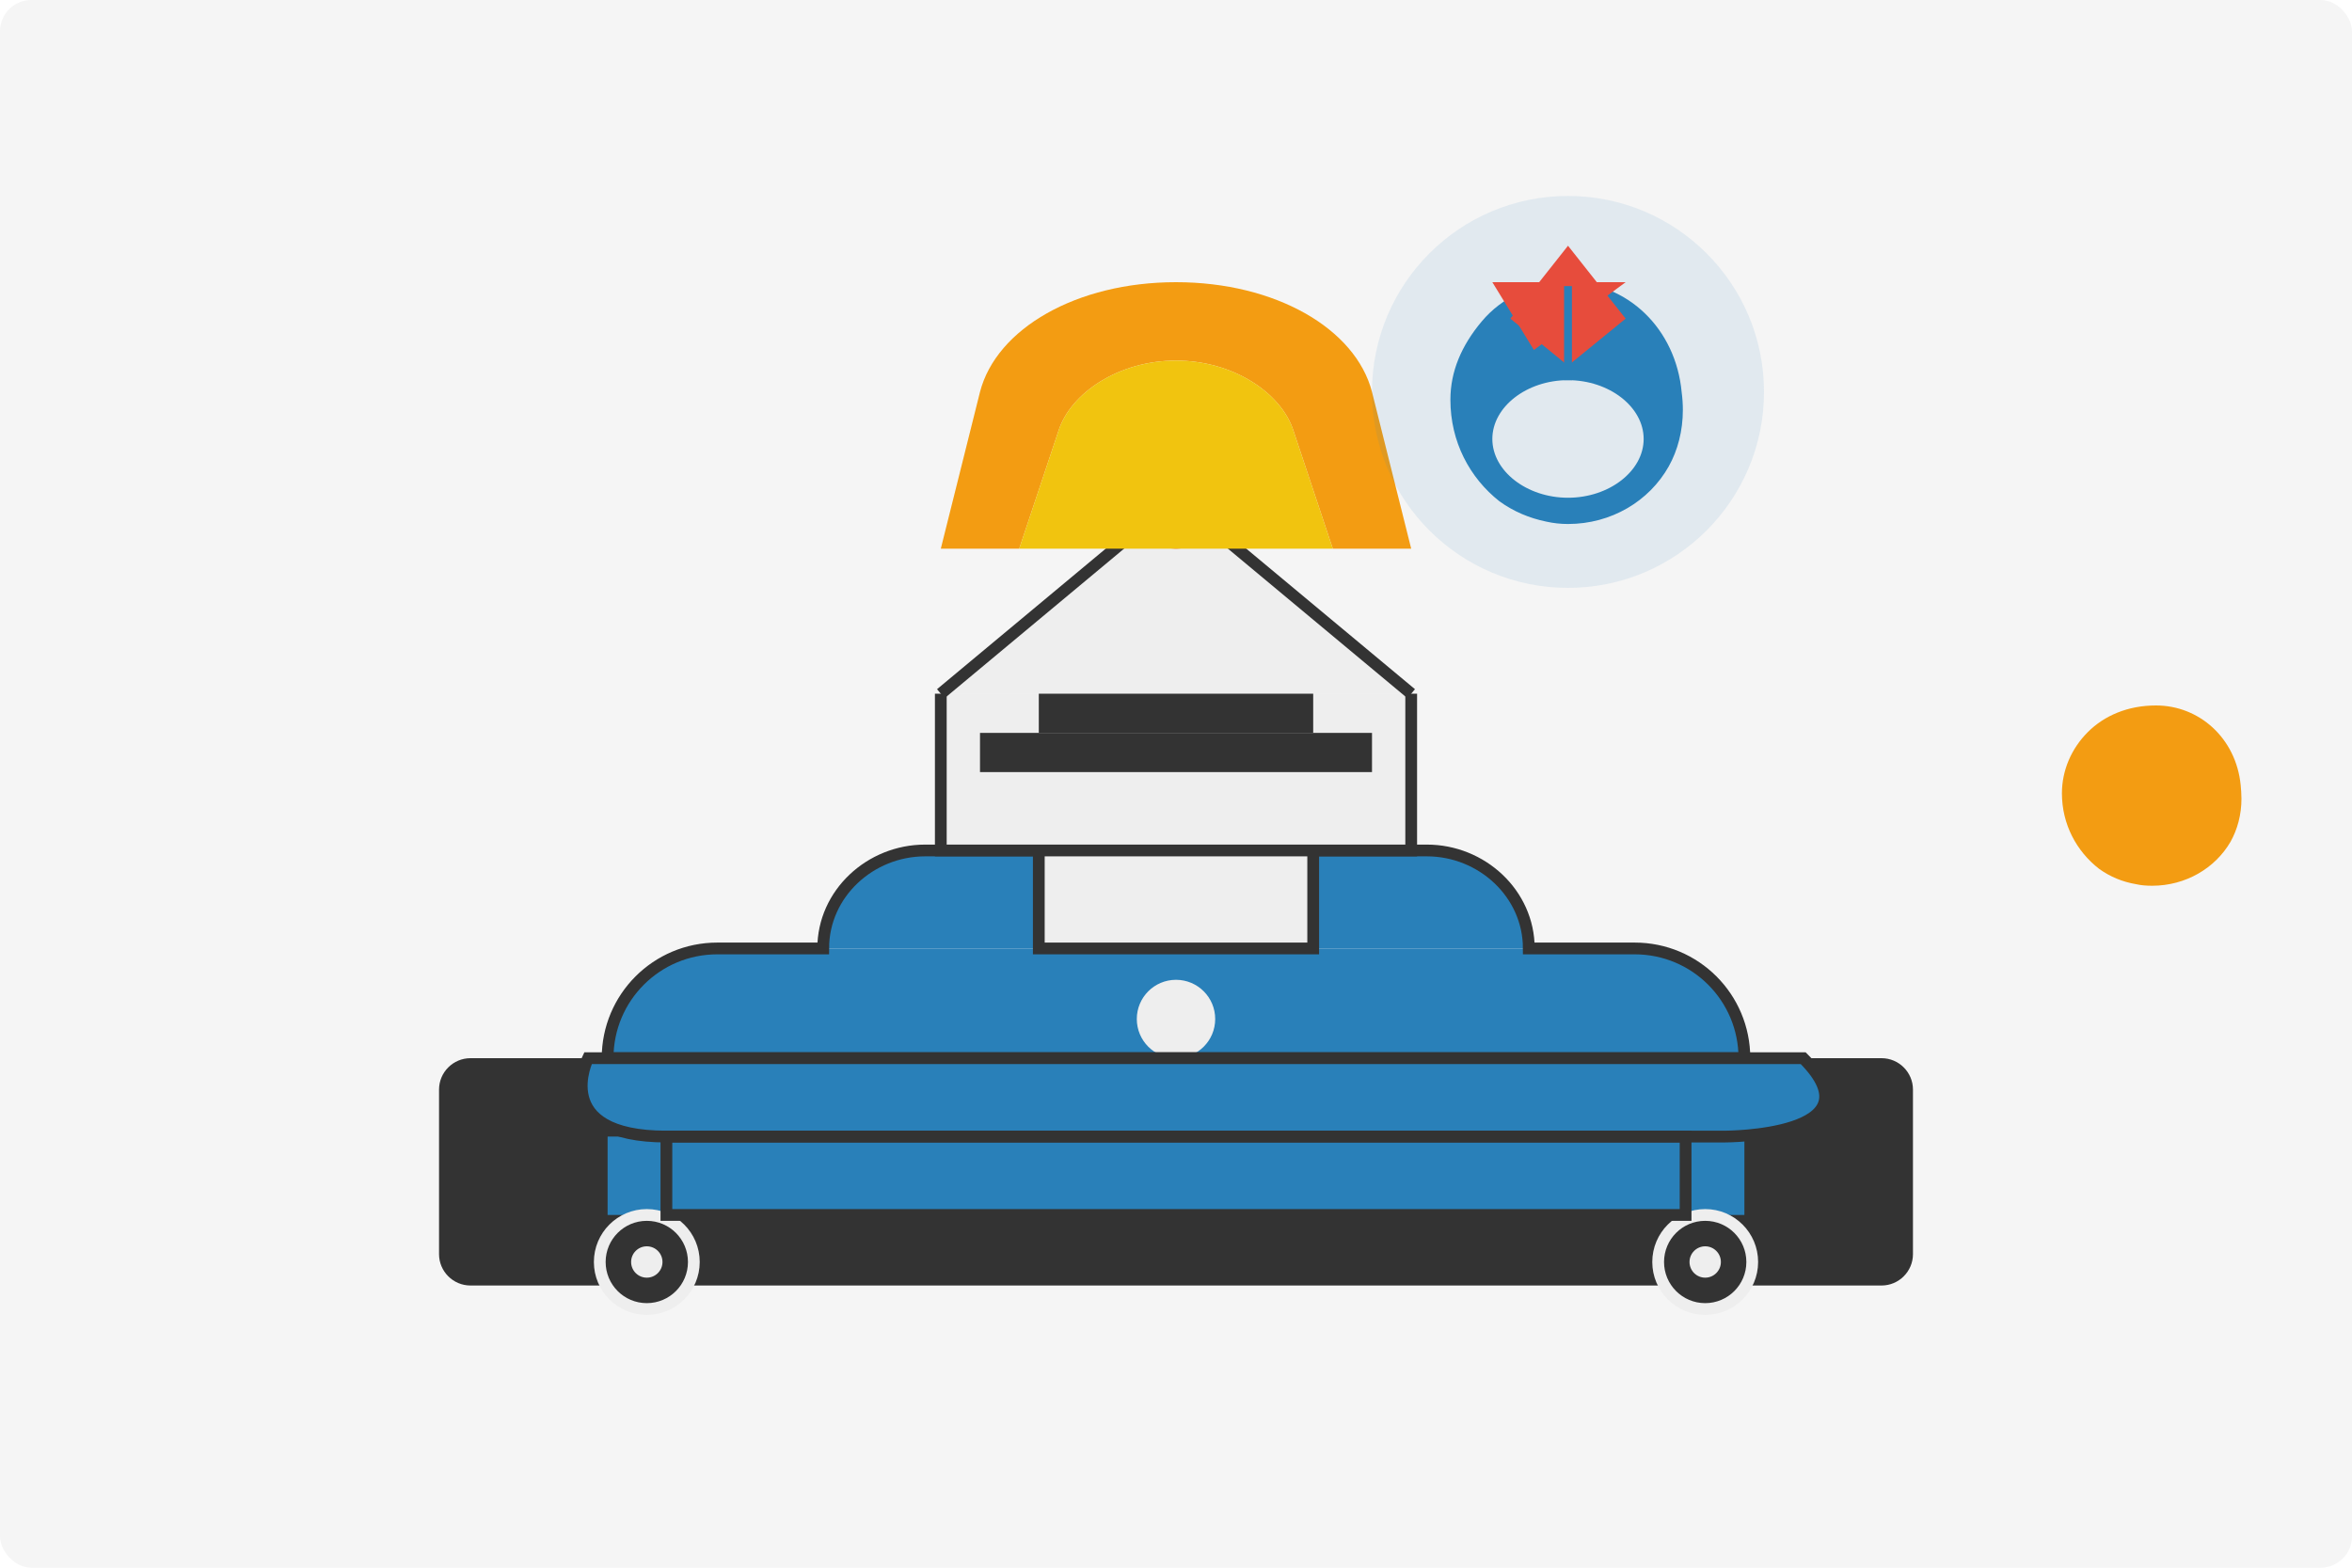 <svg xmlns="http://www.w3.org/2000/svg" width="600" height="400" viewBox="0 0 600 400" fill="none">
  <rect width="600" height="400" rx="8" fill="#F5F5F5"/>
  <path d="M480 270H120C115.6 270 112 273.6 112 278V320C112 324.4 115.6 328 120 328H480C484.4 328 488 324.4 488 320V278C488 273.6 484.4 270 480 270Z" fill="#333333"/>
  <path d="M155 270C155 254.5 167.5 242 183 242H417C432.5 242 445 254.5 445 270H155Z" fill="#2980B9"/>
  <path d="M445 290H155V310H445V290Z" fill="#2980B9"/>
  <path d="M165 310C158.373 310 153 315.373 153 322C153 328.627 158.373 334 165 334C171.627 334 177 328.627 177 322C177 315.373 171.627 310 165 310Z" fill="#333333" stroke="#EEEEEE" stroke-width="3"/>
  <path d="M165 318C162.791 318 161 319.791 161 322C161 324.209 162.791 326 165 326C167.209 326 169 324.209 169 322C169 319.791 167.209 318 165 318Z" fill="#EEEEEE"/>
  <path d="M435 310C428.373 310 423 315.373 423 322C423 328.627 428.373 334 435 334C441.627 334 447 328.627 447 322C447 315.373 441.627 310 435 310Z" fill="#333333" stroke="#EEEEEE" stroke-width="3"/>
  <path d="M435 318C432.791 318 431 319.791 431 322C431 324.209 432.791 326 435 326C437.209 326 439 324.209 439 322C439 319.791 437.209 318 435 318Z" fill="#EEEEEE"/>
  <circle cx="300" cy="260" r="10" fill="#EEEEEE"/>
  <path d="M210 242H390C390 228 378 217 364 217H236C222 217 210 228 210 242Z" fill="#2980B9"/>
  <path d="M236 217C222 217 210 228 210 242H183C167.5 242 155 254.5 155 270H445C445 270 445 270 445 270C445 254.5 432.5 242 417 242H390C390 228 378 217 364 217H236Z" stroke="#333333" stroke-width="3"/>
  <path d="M265 217H335V242H265V217Z" fill="#EEEEEE"/>
  <path d="M300 127L360 177H240L300 127Z" fill="#EEEEEE"/>
  <path d="M240 177V217H360V177H240Z" fill="#EEEEEE"/>
  <path d="M240 177L300 127L360 177" stroke="#333333" stroke-width="3"/>
  <path d="M240 177V217H360V177" stroke="#333333" stroke-width="3"/>
  <path d="M265 217V242H335V217" stroke="#333333" stroke-width="3"/>
  <path d="M300 120C294.477 120 290 124.477 290 130C290 135.523 294.477 140 300 140C305.523 140 310 135.523 310 130C310 124.477 305.523 120 300 120Z" fill="#E74C3C"/>
  <path d="M300 125C297.239 125 295 127.239 295 130C295 132.761 297.239 135 300 135C302.761 135 305 132.761 305 130C305 127.239 302.761 125 300 125Z" fill="#C0392B"/>
  <path d="M350 100C345.8 83.8 325.3 72 300 72C274.7 72 254.2 83.8 250 100L240 140H260L270 110C273.1 100.2 285.5 92 300 92C314.5 92 326.9 100.2 330 110L340 140H360L350 100Z" fill="#F39C12"/>
  <path d="M330 110C326.9 100.2 314.5 92 300 92C285.5 92 273.1 100.2 270 110L260 140H340L330 110Z" fill="#F1C40F"/>
  <path d="M265 177H335V187H265V177Z" fill="#333333"/>
  <rect x="250" y="187" width="100" height="10" fill="#333333"/>
  <path d="M460 270H150C150 270 140 290 170 290H440C440 290 480 290 460 270Z" fill="#2980B9"/>
  <path d="M460 270H150C150 270 140 290 170 290H440C440 290 480 290 460 270Z" stroke="#333333" stroke-width="3"/>
  <path d="M170 290H430V310H170V290Z" stroke="#333333" stroke-width="3"/>
  <circle cx="400" cy="100" r="50" fill="#2980B9" fill-opacity="0.1"/>
  <path d="M400 72C391.2 72 383.2 75.8 378 82C372.8 88.2 370 94.8 370 102C370 112.7 374.9 121.9 382.5 127.9C386.1 130.5 390.1 132.2 394.5 133.1C396.3 133.5 398.1 133.7 400 133.7C411 133.7 420.7 127.9 425.7 119C428 114.9 429.3 109.9 429.3 104.6C429.3 103.1 429.2 101.6 429 100.1C427.5 83.8 415.1 72 400 72ZM400 127C389.5 127 380.7 120.2 380.7 112C380.7 103.8 389.5 97 400 97C410.5 97 419.3 103.8 419.3 112C419.3 120.2 410.5 127 400 127Z" fill="#2980B9"/>
  <path d="M380.7 72H414.7L391.3 89.3L380.7 72Z" fill="#E74C3C"/>
  <path d="M385.3 81.3L400 62.7L414.7 81.3L400 93.3L385.3 81.3Z" fill="#E74C3C"/>
  <line x1="400" y1="97" x2="400" y2="73" stroke="#2980B9" stroke-width="2"/>
  <path d="M550 180C542.8 180 536.8 182.6 532.6 186.8C528.4 191 526 196.6 526 202.4C526 210.3 529.7 217.2 535.5 221.7C538.3 223.7 541.4 225 544.9 225.6C546.2 225.9 547.6 226 549 226C557.6 226 565.1 221.5 569 214.8C570.8 211.6 571.8 207.8 571.8 203.8C571.8 202.6 571.7 201.4 571.6 200.3C570.4 188.3 561 180 550 180Z" fill="#F39C12"/>
</svg>
